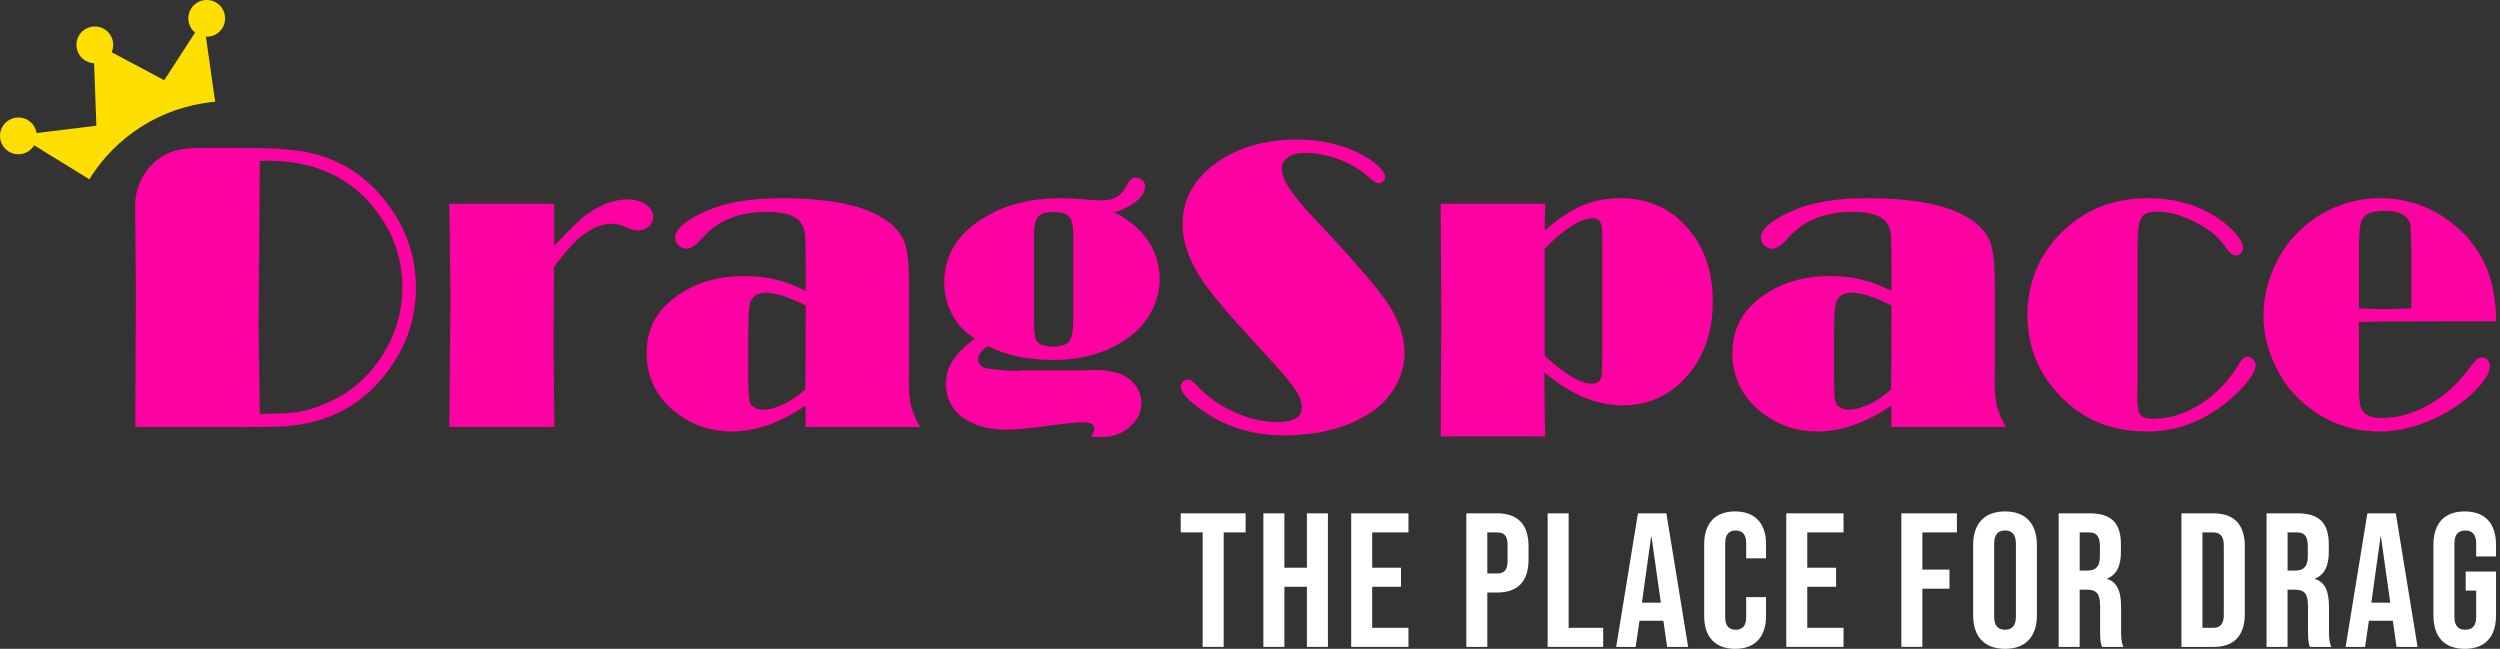 <svg width="551" height="143" viewBox="0 0 551 143" fill="none" xmlns="http://www.w3.org/2000/svg">
<rect x="0" y="0" width="551" height="143" fill="#333333" stroke="none"/>
<path d="M122.094 58.867L122.004 76.172L122.184 94.111H99.009L99.063 91.633L99.116 82.439L99.279 65.898L99.063 47.51L99.009 44.898H122.136V54.182C125.585 50.517 127.985 48.202 129.336 47.24C132.456 45.047 135.393 43.95 138.153 43.95C139.833 43.95 141.22 44.31 142.314 45.033C143.409 45.753 143.957 46.669 143.957 47.783C143.957 48.655 143.628 49.375 142.967 49.946C142.306 50.517 141.481 50.804 140.491 50.804C139.861 50.804 139.158 50.624 138.375 50.264C137.056 49.634 135.961 49.316 135.092 49.316C132.931 49.316 130.846 50.053 128.838 51.524C126.829 52.998 124.578 55.444 122.088 58.87L122.094 58.867Z" fill="#FF00A2"/>
<path d="M177.593 64.096V58.597C177.562 54.781 177.503 52.438 177.412 51.566C177.322 50.694 177.052 49.915 176.599 49.223C175.516 47.541 172.987 46.7 169.014 46.7C162.872 46.7 158.132 48.624 154.789 52.469C153.436 54.033 152.291 54.812 151.357 54.812C150.665 54.812 150.06 54.573 149.551 54.092C149.039 53.611 148.782 53.054 148.782 52.424C148.782 50.531 151.022 48.579 155.501 46.565C159.769 44.642 165.284 43.68 172.047 43.68C183.166 43.68 191.013 45.362 195.582 48.728C197.565 50.202 198.857 51.853 199.459 53.687C200.061 55.52 200.359 58.749 200.359 63.376V81.269C200.238 84.573 200.337 87.06 200.652 88.727C200.967 90.395 201.682 92.19 202.793 94.113H177.545V89.38C174.779 91.273 172.036 92.701 169.318 93.66C166.597 94.622 163.916 95.103 161.272 95.103C156.792 95.103 152.811 93.796 149.325 91.183C144.787 87.757 142.517 83.311 142.517 77.843C142.517 73.006 144.351 69.099 148.023 66.126C152.297 62.611 157.591 60.853 163.913 60.853C166.502 60.853 168.789 61.086 170.775 61.55C172.762 62.017 175.035 62.864 177.593 64.096ZM177.593 67.341C173.806 65.448 170.874 64.501 168.8 64.501C167.056 64.501 165.914 65.192 165.374 66.573C165.073 67.324 164.923 69.504 164.923 73.11V83.882C164.952 86.255 165.028 87.698 165.149 88.207C165.45 89.588 166.471 90.28 168.215 90.28C169.597 90.28 171.138 89.867 172.835 89.04C174.531 88.213 176.087 87.124 177.503 85.772L177.593 67.338V67.341Z" fill="#FF00A2"/>
<path d="M245.625 46.835C248.211 48.098 250.374 49.766 252.116 51.839C254.431 54.632 255.588 57.863 255.588 61.528C255.588 64.141 254.927 66.621 253.604 68.964C252.282 71.307 250.433 73.276 248.059 74.868C243.67 77.843 238.38 79.328 232.188 79.328C229.332 79.328 226.702 79.072 224.299 78.563C221.893 78.051 219.702 77.286 217.715 76.265C216.303 77.227 215.597 78.203 215.597 79.196C215.597 80.369 216.393 81.061 217.985 81.269C221.44 81.719 223.815 81.854 225.109 81.674L225.379 81.629H238.859L239.534 81.584C244.044 81.314 247.288 82.065 249.271 83.837C250.805 85.248 251.57 86.902 251.57 88.795C251.57 90.387 251.03 91.83 249.947 93.121C248.143 95.252 245.71 96.321 242.643 96.321C242.072 96.321 241.351 96.29 240.479 96.231C240.96 95.48 241.2 94.895 241.2 94.473C241.2 93.542 240.358 93.076 238.676 93.076C237.233 93.076 234.214 93.391 229.614 94.023C226.398 94.473 223.736 94.698 221.635 94.698C218.329 94.698 215.459 93.992 213.023 92.581C211.61 91.77 210.499 90.66 209.686 89.245C208.875 87.833 208.467 86.3 208.467 84.649C208.467 82.787 208.957 81.083 209.933 79.533C210.91 77.987 212.541 76.355 214.826 74.642C212.691 73.29 211.039 71.526 209.866 69.347C208.693 67.17 208.107 64.802 208.107 62.248C208.107 56.178 211.157 51.341 217.26 47.735C221.829 45.033 227.374 43.68 233.896 43.68C235.339 43.68 236.841 43.756 238.406 43.905C240.538 44.085 242.086 44.175 243.048 44.175C245.423 44.175 247.15 43.123 248.233 41.019C248.863 39.756 249.542 39.126 250.262 39.126C250.833 39.126 251.328 39.315 251.75 39.689C252.169 40.066 252.38 40.521 252.38 41.064C252.38 42.147 251.778 43.205 250.577 44.242C249.376 45.277 247.721 46.144 245.617 46.833L245.625 46.835ZM227.906 51.791V70.854C227.906 73.138 228.086 74.55 228.446 75.09C229.048 75.962 230.295 76.397 232.188 76.397C233.932 76.397 235.097 75.984 235.682 75.157C236.268 74.33 236.56 72.702 236.56 70.266V51.878C236.56 49.836 236.268 48.469 235.682 47.778C235.097 47.086 233.946 46.74 232.233 46.74C230.52 46.74 229.369 47.086 228.784 47.778C228.198 48.469 227.906 49.805 227.906 51.788V51.791Z" fill="#FF00A2"/>
<path d="M261.811 83.656C262.352 83.656 262.985 84.061 263.705 84.874C265.958 87.338 268.716 89.312 271.977 90.8C275.237 92.288 278.462 93.031 281.646 93.031C285.163 93.031 286.922 91.965 286.922 89.83C286.922 88.477 286.306 86.953 285.076 85.254C283.844 83.555 280.898 80.197 276.239 75.183C270.376 68.843 266.468 64.144 264.515 61.078C261.93 57.022 260.638 53.161 260.638 49.496C260.638 43.967 263.103 39.444 268.032 35.931C272.871 32.478 278.836 30.748 285.931 30.748C290.892 30.748 295.444 31.755 299.591 33.769C301.152 34.55 302.5 35.45 303.625 36.471C304.754 37.492 305.316 38.35 305.316 39.039C305.316 39.371 305.159 39.678 304.844 39.962C304.529 40.249 304.205 40.389 303.876 40.389C303.364 40.389 302.613 39.922 301.622 38.991C299.999 37.459 297.863 36.19 295.222 35.183C292.577 34.176 290.036 33.673 287.603 33.673C286.1 33.673 284.876 33.996 283.928 34.643C282.98 35.29 282.507 36.123 282.507 37.147C282.507 38.378 283.093 39.883 284.263 41.655C285.433 43.429 287.417 45.786 290.214 48.731C299.053 58.133 304.464 64.473 306.447 67.746C308.521 71.203 309.559 74.536 309.559 77.75C309.559 80.484 308.822 83.069 307.35 85.501C305.876 87.934 303.834 89.934 301.22 91.495C296.232 94.471 290.143 95.956 282.96 95.956C276.349 95.956 270.533 94.243 265.514 90.817C261.997 88.412 260.239 86.537 260.239 85.184C260.239 84.793 260.396 84.441 260.711 84.123C261.026 83.808 261.395 83.651 261.817 83.651L261.811 83.656Z" fill="#FF00A2"/>
<path d="M317.535 44.898H340.572L340.437 50.801C343.473 48.188 346.252 46.346 348.779 45.28C351.303 44.214 354.082 43.68 357.118 43.68C363.339 43.68 368.389 45.995 372.266 50.621C375.752 54.767 377.496 60.04 377.496 66.441C377.496 73.261 375.496 78.864 371.501 83.251C367.804 87.307 363.19 89.335 357.658 89.335C354.744 89.335 351.843 88.727 348.956 87.51C346.07 86.292 343.2 84.466 340.344 82.034L340.389 83.701L340.434 89.605L340.524 94.518L340.569 96.186H317.532L317.577 83.341L317.667 71.4L317.532 46.478V44.9L317.535 44.898ZM340.437 54.857V78.383C342.632 80.428 344.601 81.966 346.342 83.001C348.084 84.039 349.603 84.556 350.895 84.556C352.096 84.556 352.802 83.972 353.013 82.799C353.072 82.408 353.117 80.38 353.148 76.715V54.677C353.148 52.064 353.103 50.5 353.013 49.991C352.802 48.728 352.172 48.098 351.12 48.098C349.766 48.098 348.129 48.706 346.205 49.923C344.28 51.141 342.356 52.787 340.434 54.859L340.437 54.857Z" fill="#FF00A2"/>
<path d="M416.899 64.096V58.597C416.868 54.781 416.809 52.438 416.719 51.566C416.629 50.694 416.359 49.915 415.906 49.223C414.823 47.541 412.293 46.7 408.321 46.7C402.179 46.7 397.438 48.624 394.096 52.469C392.742 54.033 391.597 54.812 390.663 54.812C389.971 54.812 389.366 54.573 388.857 54.092C388.345 53.611 388.089 53.054 388.089 52.424C388.089 50.531 390.328 48.579 394.807 46.565C399.076 44.642 404.59 43.68 411.354 43.68C422.472 43.68 430.319 45.362 434.888 48.728C436.872 50.202 438.163 51.853 438.765 53.687C439.367 55.52 439.666 58.749 439.666 63.376V81.269C439.545 84.573 439.643 87.06 439.958 88.727C440.273 90.395 440.988 92.19 442.099 94.113H416.851V89.38C414.085 91.273 411.342 92.701 408.624 93.66C405.904 94.622 403.223 95.103 400.578 95.103C396.099 95.103 392.118 93.796 388.632 91.183C384.094 87.757 381.823 83.311 381.823 77.843C381.823 73.006 383.658 69.099 387.329 66.126C391.603 62.611 396.898 60.853 403.22 60.853C405.808 60.853 408.096 61.086 410.082 61.55C412.068 62.017 414.341 62.864 416.899 64.096ZM416.899 67.341C413.112 65.448 410.18 64.501 408.107 64.501C406.362 64.501 405.22 65.192 404.68 66.573C404.379 67.324 404.23 69.504 404.23 73.11V83.882C404.258 86.255 404.334 87.698 404.455 88.207C404.756 89.588 405.777 90.28 407.522 90.28C408.903 90.28 410.445 89.867 412.141 89.04C413.838 88.213 415.394 87.124 416.809 85.772L416.899 67.338V67.341Z" fill="#FF00A2"/>
<path d="M471.092 54.677V84.781L471.047 87.667C471.047 89.532 471.281 90.769 471.745 91.385C472.212 92.001 473.149 92.311 474.564 92.311C478.109 92.311 481.598 91.222 485.025 89.042C488.452 86.865 491.245 83.943 493.412 80.276C494.073 79.165 494.72 78.608 495.35 78.608C495.8 78.608 496.214 78.811 496.591 79.216C496.968 79.621 497.154 80.048 497.154 80.501C497.154 81.584 496.281 83.108 494.54 85.077C492.796 87.046 490.767 88.809 488.454 90.373C483.736 93.528 478.686 95.106 473.307 95.106C465.944 95.106 459.855 92.822 455.047 88.255C449.578 83.117 446.843 76.822 446.843 69.372C446.843 61.922 449.73 55.281 455.5 50.174C460.339 45.848 466.304 43.683 473.399 43.683C479.049 43.683 483.995 45.021 488.232 47.693C490.035 48.835 491.507 50.059 492.649 51.366C493.792 52.674 494.363 53.777 494.363 54.679C494.363 55.129 494.197 55.512 493.867 55.83C493.535 56.145 493.13 56.302 492.649 56.302C492.019 56.302 491.223 55.582 490.261 54.139C488.879 52.126 486.699 50.376 483.722 48.889C480.745 47.401 477.935 46.658 475.29 46.658C473.518 46.658 472.375 47.153 471.863 48.146C471.351 49.139 471.098 51.316 471.098 54.682L471.092 54.677Z" fill="#FF00A2"/>
<path d="M519.918 70.947V84.919C519.918 87.625 520.084 89.335 520.413 90.058C521.043 91.439 522.531 92.13 524.875 92.13C528.361 92.13 531.81 91.177 535.223 89.267C538.633 87.361 541.587 84.722 544.083 81.359C544.893 80.248 545.481 79.542 545.841 79.241C546.201 78.94 546.592 78.791 547.014 78.791C547.526 78.791 547.945 78.979 548.277 79.353C548.607 79.73 548.773 80.203 548.773 80.774C548.773 82.037 547.765 83.732 545.751 85.867C543.106 88.601 539.823 90.826 535.901 92.538C531.979 94.251 528.153 95.106 524.428 95.106C518.027 95.106 512.375 92.957 507.476 88.663C504.621 86.14 502.426 83.029 500.893 79.334C499.539 76.088 498.864 72.843 498.864 69.6C498.864 66.357 499.466 63.342 500.668 60.203C501.869 57.064 503.523 54.353 505.628 52.069C508.062 49.395 510.948 47.322 514.285 45.851C517.56 44.408 520.987 43.688 524.565 43.688C530.125 43.688 535.161 45.325 539.668 48.602C546.702 53.709 550.188 61.114 550.129 70.82H539.623L526.099 70.865L519.923 70.955L519.918 70.947ZM531.458 67.971V54.84C531.397 52.022 531.337 50.337 531.278 49.78C531.219 49.226 531.008 48.709 530.648 48.228C529.807 47.058 528.094 46.473 525.508 46.473C522.922 46.473 521.209 47.148 520.548 48.498C520.126 49.308 519.918 51.42 519.918 54.84V67.971L525.418 68.151L531.458 67.971Z" fill="#FF00A2"/>
<path d="M265.072 117.342H260.233V113.137H274.537V117.342H269.698V142.578H265.069V117.342H265.072Z" fill="white"/>
<path d="M278.45 113.137H283.078V125.124H288.044V113.137H292.672V142.578H288.044V129.328H283.078V142.578H278.45V113.137Z" fill="white"/>
<path d="M297.804 113.137H310.426V117.342H302.432V125.124H308.785V129.328H302.432V138.371H310.426V142.575H297.804V113.134V113.137Z" fill="white"/>
<path d="M323.176 113.137H329.993C334.622 113.137 336.892 115.702 336.892 120.413V123.315C336.892 128.026 334.622 130.591 329.993 130.591H327.804V142.578H323.176V113.137ZM329.993 126.387C331.465 126.387 332.267 125.714 332.267 123.611V120.12C332.267 118.017 331.468 117.344 329.993 117.344H327.804V126.387H329.993Z" fill="white"/>
<path d="M341.098 113.137H345.726V138.373H353.342V142.578H341.098V113.137Z" fill="white"/>
<path d="M361.001 113.137H367.269L372.066 142.578H367.438L366.597 136.731V136.815H361.338L360.497 142.578H356.206L361.003 113.137H361.001ZM366.051 132.822L363.989 118.27H363.904L361.884 132.822H366.048H366.051Z" fill="white"/>
<path d="M375.6 135.763V119.949C375.6 115.407 377.955 112.715 382.417 112.715C386.879 112.715 389.234 115.407 389.234 119.949V123.062H384.859V119.656C384.859 117.721 383.933 116.923 382.546 116.923C381.159 116.923 380.234 117.721 380.234 119.656V136.101C380.234 138.036 381.159 138.792 382.546 138.792C383.933 138.792 384.859 138.036 384.859 136.101V131.601H389.234V135.766C389.234 140.308 386.879 143 382.417 143C377.955 143 375.6 140.308 375.6 135.766V135.763Z" fill="white"/>
<path d="M393.693 113.137H406.314V117.342H398.321V125.124H404.674V129.328H398.321V138.371H406.314V142.575H393.693V113.134V113.137Z" fill="white"/>
<path d="M419.062 113.137H431.307V117.342H423.691V125.543H429.666V129.747H423.691V142.575H419.062V113.134V113.137Z" fill="white"/>
<path d="M434.883 135.597V120.12C434.883 115.409 437.364 112.718 441.908 112.718C446.452 112.718 448.933 115.409 448.933 120.12V135.597C448.933 140.308 446.452 143 441.908 143C437.364 143 434.883 140.308 434.883 135.597ZM444.308 135.89V119.822C444.308 117.718 443.382 116.92 441.911 116.92C440.439 116.92 439.511 117.718 439.511 119.822V135.89C439.511 137.994 440.437 138.792 441.911 138.792C443.385 138.792 444.308 137.994 444.308 135.89Z" fill="white"/>
<path d="M453.733 113.137H460.592C465.389 113.137 467.449 115.367 467.449 119.909V121.718C467.449 124.747 466.481 126.682 464.419 127.523V127.607C466.731 128.322 467.491 130.51 467.491 133.831V139.003C467.491 140.432 467.533 141.484 467.995 142.578H463.282C463.029 141.821 462.86 141.357 462.86 138.961V133.578C462.86 130.844 462.061 129.961 459.956 129.961H458.358V142.578H453.73V113.137H453.733ZM460.044 125.754C461.768 125.754 462.821 124.997 462.821 122.64V120.371C462.821 118.267 462.106 117.342 460.466 117.342H458.361V125.754H460.044Z" fill="white"/>
<path d="M480.788 113.137H487.855C492.483 113.137 494.754 115.702 494.754 120.413V135.302C494.754 140.013 492.48 142.578 487.855 142.578H480.788V113.137ZM487.771 138.373C489.242 138.373 490.126 137.617 490.126 135.513V120.205C490.126 118.101 489.242 117.344 487.771 117.344H485.416V138.373H487.771Z" fill="white"/>
<path d="M499.551 113.137H506.41C511.207 113.137 513.267 115.367 513.267 119.909V121.718C513.267 124.747 512.299 126.682 510.236 127.523V127.607C512.549 128.322 513.309 130.51 513.309 133.831V139.003C513.309 140.432 513.351 141.484 513.812 142.578H509.1C508.847 141.821 508.678 141.357 508.678 138.961V133.578C508.678 130.844 507.879 129.961 505.774 129.961H504.176V142.578H499.548V113.137H499.551ZM505.864 125.754C507.589 125.754 508.641 124.997 508.641 122.64V120.371C508.641 118.267 507.927 117.342 506.286 117.342H504.182V125.754H505.864Z" fill="white"/>
<path d="M521.766 113.137H528.034L532.831 142.578H528.203L527.362 136.731V136.815H522.104L521.262 142.578H516.972L521.769 113.137H521.766ZM526.816 132.822L524.754 118.27H524.669L522.649 132.822H526.813H526.816Z" fill="white"/>
<path d="M536.326 135.597V120.12C536.326 115.409 538.68 112.718 543.224 112.718C547.768 112.718 550.123 115.409 550.123 120.12V122.643H545.748V119.825C545.748 117.721 544.822 116.923 543.351 116.923C541.879 116.923 540.951 117.721 540.951 119.825V135.932C540.951 138.036 541.877 138.792 543.351 138.792C544.825 138.792 545.748 138.036 545.748 135.932V130.169H543.435V125.965H550.126V135.597C550.126 140.308 547.771 143 543.227 143C538.683 143 536.328 140.308 536.328 135.597H536.326Z" fill="white"/>
<path d="M86.073 45.843C81.324 39.081 75.086 34.967 67.363 33.493C64.237 32.891 59.578 32.593 53.386 32.593H43.288L40.871 32.787C40.829 32.79 40.787 32.795 40.745 32.801C34.426 33.451 29.727 38.972 29.784 45.322L29.947 64.366L29.812 94.111H52.713C57.823 94.111 61.129 94.066 62.631 93.976C64.133 93.886 65.847 93.647 67.771 93.256C75.224 91.695 81.267 87.681 85.896 81.221C89.742 75.874 91.666 69.94 91.666 63.418C91.666 56.896 89.801 51.158 86.076 45.843H86.073ZM84.674 77.66C81.608 82.799 77.385 86.522 72.005 88.837C69.721 89.83 67.701 90.468 65.942 90.752C64.184 91.039 61.292 91.197 57.263 91.225L56.993 71.709L57.263 35.473L59.018 35.428C70.033 35.428 78.347 39.59 83.96 47.913C87.111 52.601 88.686 57.737 88.686 63.325C88.686 68.463 87.347 73.239 84.674 77.657V77.66Z" fill="#FF00A2"/>
<path d="M49.002 1.906C47.818 0.008 45.319 -0.569 43.42 0.615C41.521 1.799 40.944 4.297 42.129 6.195C42.368 6.58 42.666 6.907 42.998 7.179L36.201 17.676L24.609 11.513C25.127 10.329 25.071 8.923 24.336 7.745C23.152 5.846 20.654 5.27 18.755 6.454C16.855 7.638 16.279 10.135 17.463 12.034C18.2 13.215 19.449 13.884 20.744 13.935L21.239 27.716L8.058 29.322C7.976 28.796 7.79 28.282 7.492 27.801C6.308 25.902 3.809 25.326 1.91 26.51C0.008 27.694 -0.569 30.191 0.613 32.09C1.798 33.988 4.296 34.565 6.195 33.38C6.763 33.026 7.211 32.554 7.529 32.014L19.68 39.509C25.456 30.202 35.348 23.593 47.069 22.465C47.188 22.454 47.306 22.451 47.424 22.44L45.381 8.093C46.172 8.13 46.982 7.936 47.705 7.486C49.604 6.302 50.181 3.804 48.997 1.906H49.002Z" fill="#FFDF00"/>
</svg>
